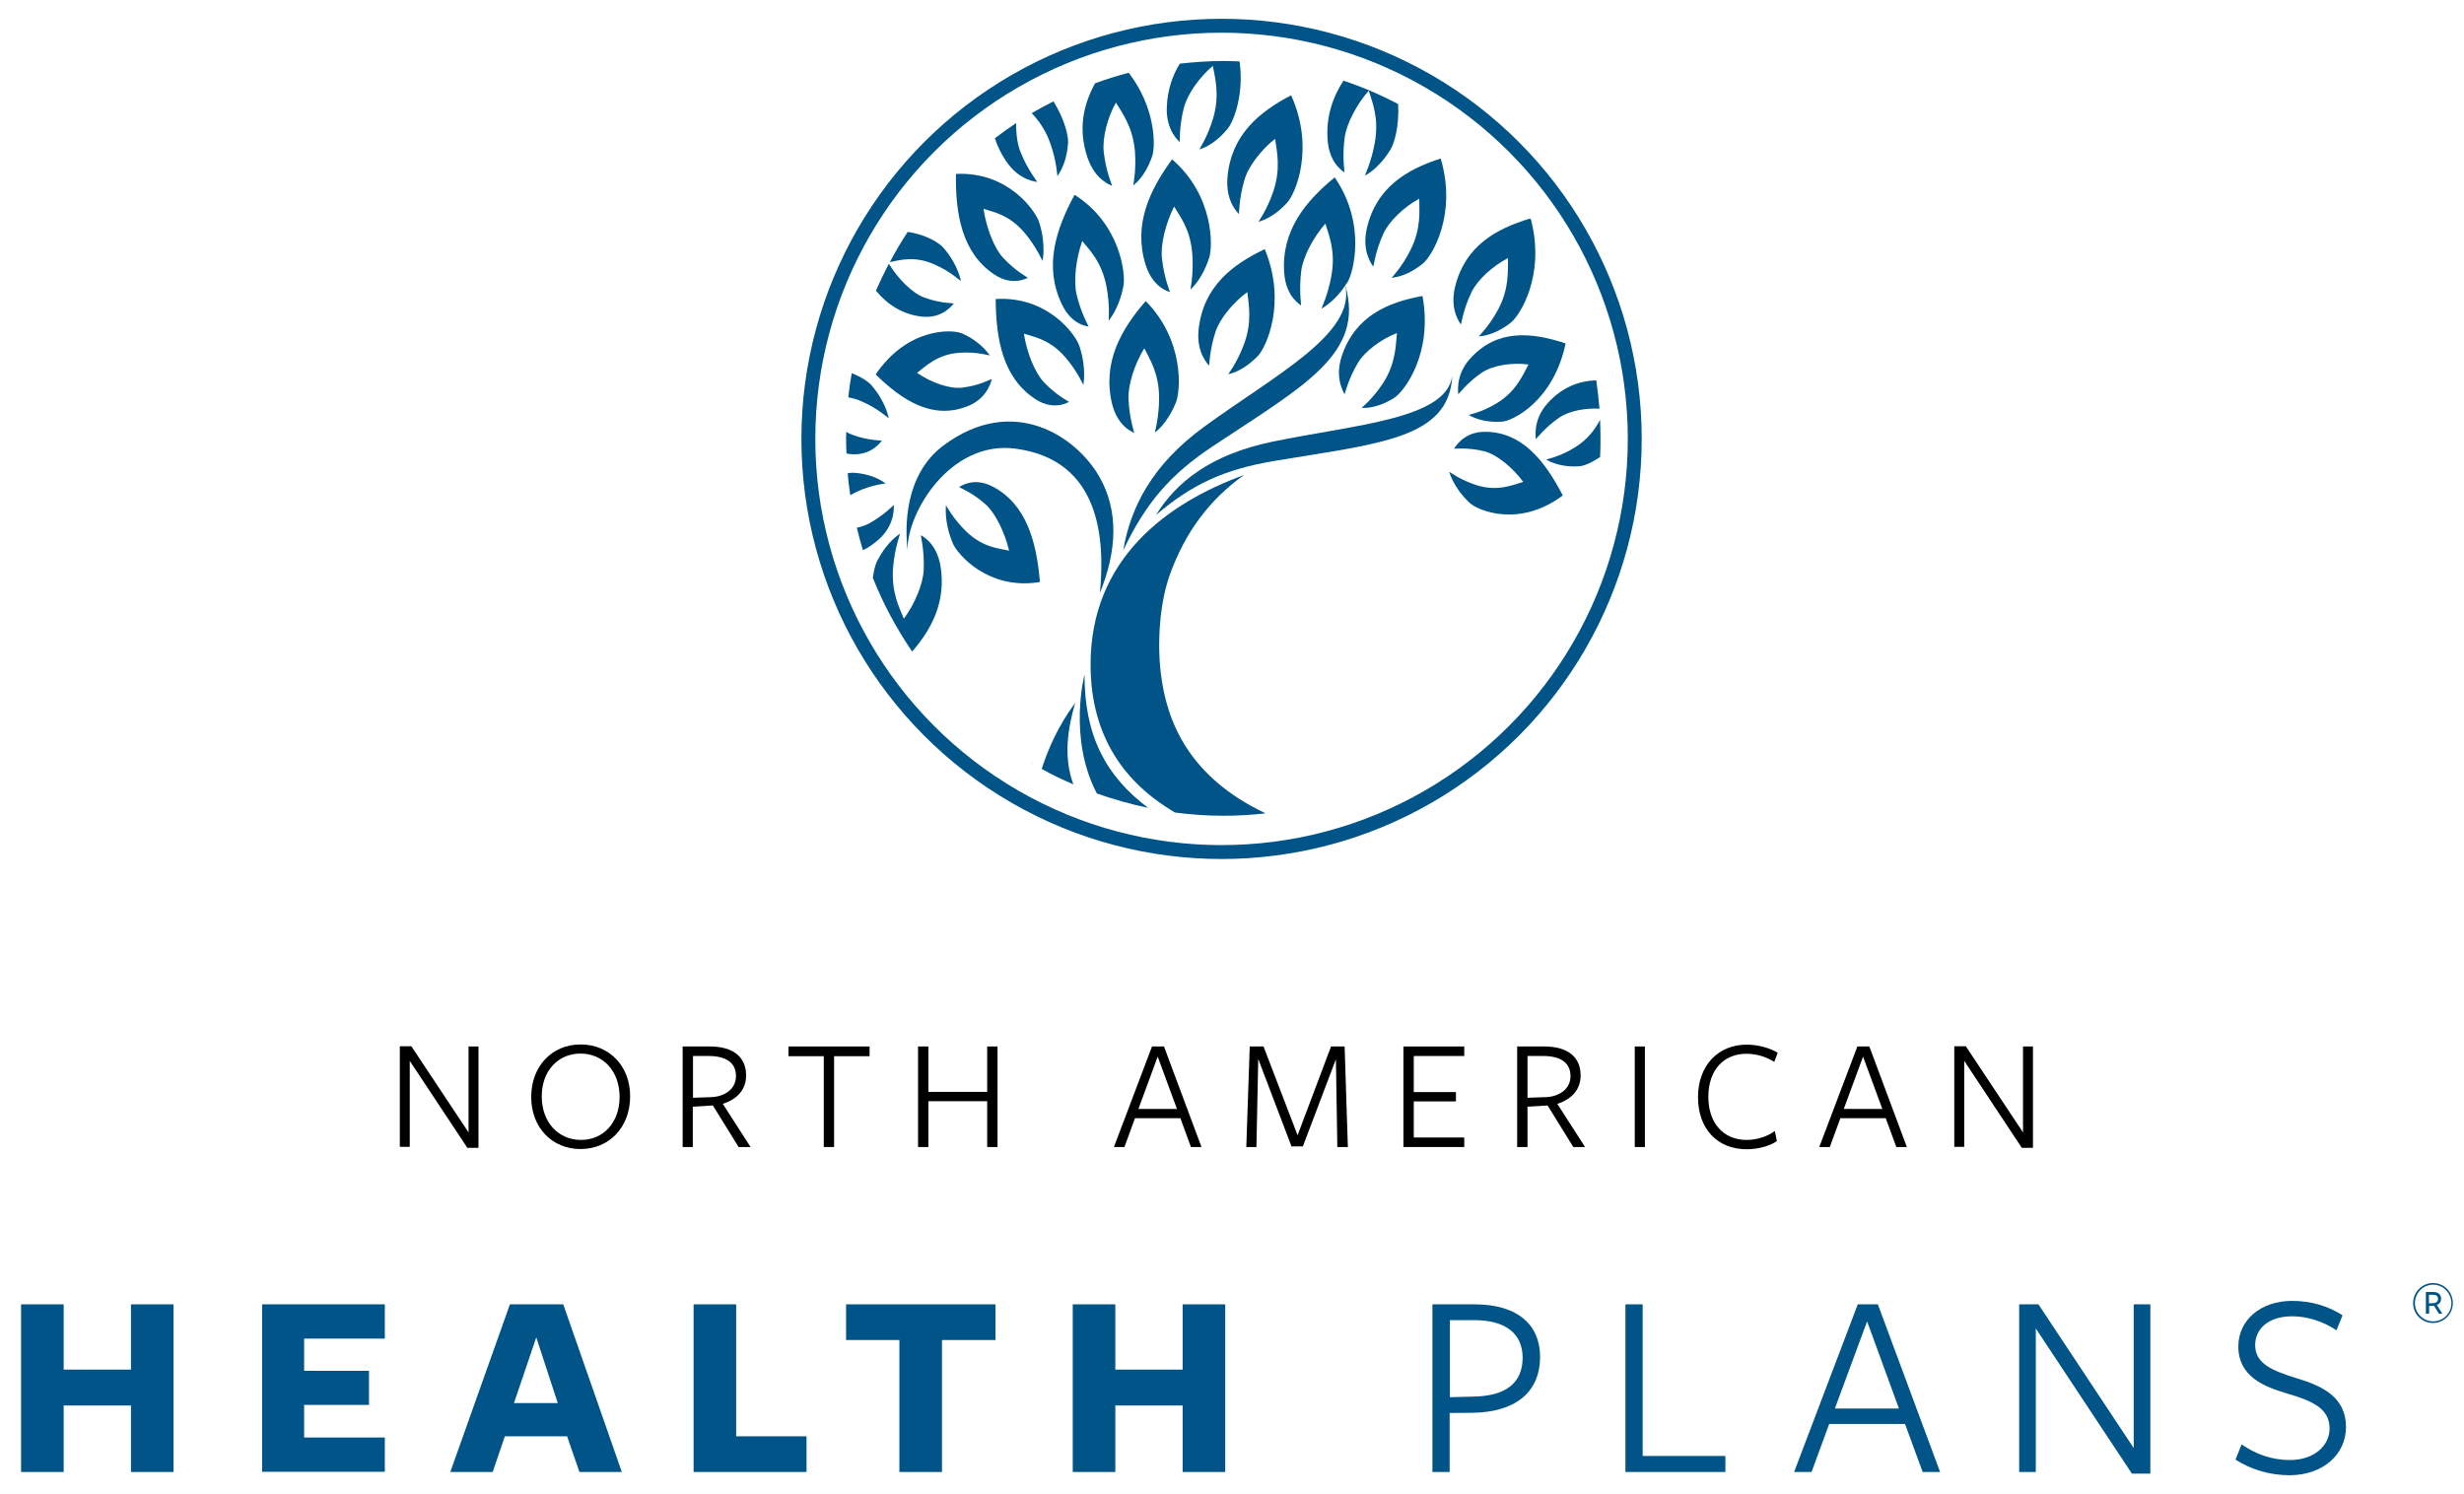 <?xml version="1.0" encoding="UTF-8"?> <!-- Generator: Adobe Illustrator 25.1.0, SVG Export Plug-In . SVG Version: 6.00 Build 0) --> <svg xmlns="http://www.w3.org/2000/svg" xmlns:xlink="http://www.w3.org/1999/xlink" version="1.1" id="Layer_1" x="0px" y="0px" viewBox="0 0 1215.3 737" style="enable-background:new 0 0 1215.3 737;" xml:space="preserve"> <style type="text/css"> .st0{fill:#005487;} .st1{fill:none;stroke:#005487;stroke-width:6.861;stroke-miterlimit:10;} .st2{fill:none;} .st3{fill:#008345;} </style> <g> <g> <path class="st0" d="M64.6,726.1v-32.8H31.4v32.8h-21v-82.7h21v32.2h33.2v-32.2h21v82.7H64.6z"></path> <path class="st0" d="M129.3,726.1v-82.7h60.5v16.9H150v15.9h32V693h-32v16.1h39.8v16.9H129.3z"></path> <path class="st0" d="M306.7,726.1h-20.9l-6.1-17.6h-30.7l-6,17.6h-20.9l29.4-82.7h26.3L306.7,726.1z M264.5,659.7l-11,32.4h21.6 L264.5,659.7z"></path> <path class="st0" d="M342.1,726.1v-82.7h21v65.1h34.7v17.6H342.1z"></path> <path class="st0" d="M464.6,661v65.1h-21V661h-26.3v-17.6h73.7V661H464.6z"></path> <path class="st0" d="M583.3,726.1v-32.8h-33.2v32.8h-21v-82.7h21v32.2h33.2v-32.2h21v82.7H583.3z"></path> <path class="st0" d="M726.3,696.9L715,697v29.1h-8.5v-82.7c0,0,19.7,0,20.8,0c21.8,0,32.3,10.6,32.3,25.8 C759.6,687.3,746.8,696.6,726.3,696.9z M727.1,651.2c-1.1,0-12,0-12,0v38l11.8-0.3c15.6-0.3,24.1-6.5,24.1-19.3 C750.9,657.8,742.6,651.2,727.1,651.2z"></path> <path class="st0" d="M801.7,726.1v-82.7h8.5v74.8H851v7.9H801.7z"></path> <path class="st0" d="M956.9,726.1h-8.6l-8.7-23.7h-37.4l-8.7,23.7h-8.6l31.4-82.7h9.9L956.9,726.1z M920.9,651.8l-15.9,43h31.6 L920.9,651.8z"></path> <path class="st0" d="M1052.4,643.4h8.2v83.5h-9.1l-47.4-71.6v70.8h-8.2v-82.7h9.5l47,70.9V643.4z"></path> <path class="st0" d="M1149,704.7c0-9.7-7.9-13.5-20.9-17.3c-11.6-3.4-24.1-8.5-24.1-23.2c0-13.1,11.1-22.5,26.5-22.5 c9.5,0,17.9,2.6,24.9,7.1l-3,7.4c-6.2-4.2-14.3-6.9-21.7-6.9c-12.4,0-18.4,6.6-18.4,14.2c0,9.1,8.2,12.6,20.9,16.5 c11.9,3.6,23.9,9,23.9,23.9c0,13.6-11.4,23.8-27.9,23.8c-9.9,0-19.1-2.9-26.6-7.7l3-7.5c6.6,4.5,14.4,7.7,23.8,7.7 C1140.9,720.3,1149,713.4,1149,704.7z"></path> <path class="st0" d="M1190.2,642.8c0-5.4,4.4-9.9,9.8-9.9s9.8,4.4,9.8,9.9c0,5.4-4.4,9.8-9.8,9.8S1190.2,648.2,1190.2,642.8z M1200.1,633.7c-5,0-9,4.1-9,9.1c0,4.9,4,9,9,9c5,0,9-4.1,9-9C1209,637.8,1205,633.7,1200.1,633.7z M1198,648h-1.5v-10.7 c0,0,3.4,0,3.4,0c2.7,0,4.1,1.2,4.1,3.3c0,1.6-0.8,2.6-2.1,3.1l2.7,4.3h-1.7l-2.4-3.9l-2.4,0.1V648z M1199.9,642.8 c1.7,0,2.6-0.8,2.6-2.1c0-1.4-0.9-2-2.7-2c0,0-1.8,0-1.8,0v4.2L1199.9,642.8z"></path> </g> <g> <path d="M231.1,516.2h4.9v50h-5.5l-28.4-42.9v42.4h-4.9v-49.6h5.7l28.2,42.5V516.2z"></path> <path d="M286.3,566.8c-13.8,0-24.3-10.4-24.3-25.7c0-15.1,10.2-25.9,24.4-25.9c13.8,0,24.4,10.3,24.4,25.6 C310.8,556,300.5,566.8,286.3,566.8z M286.3,519.7c-11.1,0-19.1,8.6-19.1,21.1c0,12.8,8.2,21.5,19.4,21.5c11,0,19-8.6,19-21.2 C305.6,528.4,297.5,519.7,286.3,519.7z"></path> <path d="M341.8,565.8h-5.1v-49.6c0,0,13.1,0,13.3,0c12.2,0,18,5.6,18,14.3c0,7.5-5.1,12-11.5,14l13.7,21.3h-5.9l-12.7-20.5 l-9.9,0.6V565.8z M350.7,541.2c6.6-0.2,12.3-3.9,12.3-10.4c0-6.5-4.8-9.9-13.5-9.9c-0.2,0-7.7,0-7.7,0v20.6L350.7,541.2z"></path> <path d="M411.4,521v44.8h-5.1V521h-17.4v-4.8h40v4.8H411.4z"></path> <path d="M486.9,565.8v-22.6h-29v22.6h-5.1v-49.6h5.1v22.4h29v-22.4h5.1v49.6H486.9z"></path> <path d="M592.6,565.8h-5.2l-5.2-14.2h-22.4l-5.2,14.2h-5.2l18.8-49.6h5.9L592.6,565.8z M571,521.2l-9.5,25.8h19L571,521.2z"></path> <path d="M658.9,522.5l-16.3,43h-5.6l-16.4-43.1l-0.9,43.4h-5l1.7-49.6h6.8L640,560l16.5-43.8h6.7l1.6,49.6h-5.2L658.9,522.5z"></path> <path d="M692.2,565.8v-49.6h30v4.7h-24.9v17.8h20.8v4.6h-20.8v17.8h24.9v4.7H692.2z"></path> <path d="M753.4,565.8h-5.1v-49.6c0,0,13.1,0,13.3,0c12.2,0,18,5.6,18,14.3c0,7.5-5.1,12-11.5,14l13.7,21.3H776l-12.7-20.5 l-9.9,0.6V565.8z M762.3,541.2c6.6-0.2,12.3-3.9,12.3-10.4c0-6.5-4.8-9.9-13.5-9.9c-0.2,0-7.7,0-7.7,0v20.6L762.3,541.2z"></path> <path d="M806.3,565.8v-49.6h5v49.6H806.3z"></path> <path d="M875.1,523.8c-4-2.5-8.6-4-13.8-4c-10.8,0-18.7,7.7-18.7,21.2c0,13.1,7.5,21.3,18.9,21.3c5.4,0,10.5-1.9,13.9-4.4l1,5 c-3.6,2.4-9.1,4-14.9,4c-14.4,0-24-10-24-25.7c0-15.8,10.1-25.9,24-25.9c6,0,11.7,1.8,15.3,4L875.1,523.8z"></path> <path d="M940.5,565.8h-5.2l-5.2-14.2h-22.4l-5.2,14.2h-5.2l18.8-49.6h5.9L940.5,565.8z M918.9,521.2l-9.5,25.8h19L918.9,521.2z"></path> <path d="M997.8,516.2h4.9v50h-5.5l-28.4-42.9v42.4h-4.9v-49.6h5.7l28.2,42.5V516.2z"></path> </g> <circle class="st1" cx="602.5" cy="216.5" r="203.8"></circle> <path class="st2" d="M465.4,122.3c7.7,9,8.3,16.5,8.6,16.3c0,0.3-5.1-4.7-13.2-8.2c-9.7-4.2-16.9-2-22-1.1 c-0.1,0.3-0.3,0.5-0.4,0.8c4.6,7.5,11.7,14.4,17.3,16.6c8.2,3.1,14.9,2.8,14.8,3c-0.1-0.3-4.7,7.7-15.6,6.5 c-9.7-1-17-5.8-22.9-12.8c-5.5,12.9-9.5,26.6-12,40.7c4.9,1.8,8.4,4.3,9.7,5.9c7.7,9,8.3,16.5,8.6,16.3c0,0.3-5.1-4.7-13.2-8.2 c-2.4-1.1-4.7-1.7-6.8-2.1c-0.6,5.6-0.9,11.2-1,16.9c1,0.6,1.9,1.1,2.8,1.4c8.2,3.1,14.9,2.8,14.8,3c-0.1-0.3-4.7,7.7-15.6,6.5 c-0.6-0.1-1.2-0.2-1.9-0.3c0.1,3.3,0.3,6.5,0.6,9.8c1.1-0.2,2-0.3,2.7-0.3c11,0.6,15.9,5.5,16,5.2c0.1,0.2-6.5,0.5-14.5,4.2 c-1,0.5-2,1-2.9,1.6c0.8,5.5,1.9,10.8,3.2,16.1c2.1-0.4,4.1-1,5.7-1.9c7.9-4.1,12.6-9.5,12.6-9.3c-0.3-0.2,1.1,9.3-7.5,16.9 c-2.5,2.3-5.1,4-7.8,5.3c1.4,4.6,3.1,9.1,4.8,13.5c0.5-3.8,1.3-6.6,2-8c5.5-10.8,11.7-13.6,11.4-13.8c0.2,0-2.6,6.8-3.4,16.7 c-1,12.4,3.2,20,5.3,25.3c5.3-7.1,9.5-17.1,9.8-24.1c0.4-9.9-1.6-17.1-1.4-17.1c-0.2,0.2,7.7,3.1,9.7,15.4 c2.7,17.2-4.1,30.6-14,41.9c15.4,22.4,35.5,41.3,59,55.1c0.2-0.2,0.4-0.4,0.6-0.7c-0.2,0.2-0.3,0.5-0.4,0.7 c1.6,0.9,3.2,1.9,4.8,2.7c3.1-10,8-20.9,16.5-32.6c-3.5,12.2-6,26.5-0.9,40.2c3.8,1.6,7.7,3.2,11.6,4.6 c-14.3-27.4-6.1-58.6-6.1-58.6c0,29.9,10.3,49.8,31.4,65.7c4.4,0.9,8.8,1.6,13.3,2.1c-24.3-14.2-41.6-37-41.6-73 c0-52,37.6-79.6,75.7-93.5c-17.7,12.6-29.4,29-36.5,48.9c-5.3,14.7-6.3,34.2-4.6,48.6c2.9,24.7,14.3,51.7,51.8,69.2 c89.9-10.1,160.4-84.1,164.9-175.5c-4.5,3.1-8.4,4.4-10.3,4.6c-11,0.7-16.3-3.6-16.4-3.3c-0.1-0.2,6.4-1.3,14.1-5.9 c6.6-4.1,10.2-9.2,12.7-13.6c-0.1-1.9-0.3-3.8-0.4-5.7c-7.3-0.4-15.1,1.2-19.7,4.3c-7.4,5.1-11.6,11-11.7,10.7 c0.3,0.1-2-9.1,5.9-17.8c7.1-7.8,15.3-10.9,23.9-11.3c-4.5-29.2-15.8-56.1-32.2-79.1c7.2,27.8-5.7,47.6-10.1,51 c-9.1,7-15.7,6.4-15.6,6.7c-0.2-0.1,5-4.8,9.5-13.3c5.7-10.7,4.8-19.6,4.9-25.4c-7.5,3.8-15.1,10.6-18,16.8 c-4.2,8.7-5.1,16.2-5.3,16c0.3,0-5.7-6.7-2.8-18.7c5-20.3,20.3-28.7,37-33.5c-16.9-23.6-39.1-43-64.9-56.6 c0.6,11-2.1,19.7-3.8,22.5c-6.5,10.4-12.8,12.6-12.6,12.9c-0.2,0,3.2-6.6,4.9-16.4c2.1-12.3-1.4-20.1-3-25.6 c-5.9,6.7-11,16.3-11.9,23.3c-1.3,9.8,0.1,17.2-0.1,17.1c0.3-0.2-7.4-3.7-8.3-16.1c-0.8-11.5,2.5-21,8-29.2 c-16.2-5.5-33.5-8.8-51.4-9.5c2.3,16.8-3.2,29.9-5.9,33.2c-7.6,9-14.1,10-13.9,10.3c-0.2,0,3.9-5.9,6.7-15.3 c3.5-11.8,0.9-20.3-0.1-26c-6.6,5.5-12.6,14-14.3,20.7c-2.4,9.5-1.9,17.1-2.1,16.9c0.3-0.1-6.9-5.1-6.3-17.6 c0.4-8.4,2.7-15.2,6.4-21.1c-8.6,1-17,2.5-25.2,4.6c13.5,17.5,13.2,36.4,11.6,41.1c-3.8,11.1-9.6,14.3-9.3,14.5 c-0.2,0.1,1.5-6.9,0.8-16.6c-0.9-12.3-6.4-19.3-9.4-24.3c-4.2,7.4-6.8,17.6-6,24.5c1.2,9.7,4.3,16.6,4.1,16.6 c0.2-0.2-8.3-2.3-12.2-14.2c-4.6-13.9-2-25.8,3.8-36.4c-7,2.5-13.8,5.5-20.4,8.8c5.6,9,7.4,17.3,7.2,20.4 c-0.8,11.7-5.5,16.4-5.2,16.5c-0.2,0.1-0.3-7.1-3.6-16.3c-2.4-6.7-5.8-11.3-9.1-14.8c-2.6,1.6-5.2,3.2-7.8,4.8 c-0.1,5.3,0.5,10.4,2.1,14.2c3.7,9.1,8.6,14.9,8.3,14.9c0.1-0.2-8.6-0.1-15.5-10.5c-2.5-3.7-4.2-7.4-5.4-11.1 c-16.8,12.8-31.4,28.5-43,46.3C456.8,115.7,463.4,119.9,465.4,122.3z M432,184.7c15.8-23.2,37.7-22.4,42.7-20.2 c10.2,4.5,13.5,11,13.7,10.8c0.1,0.2-6.3-1.9-15-1.3c-10.9,0.8-16.8,6.7-21,9.9c7,4.8,16.3,8,22.4,7.3c8.6-1.1,14.6-4.5,14.5-4.2 c-0.2-0.2-1.5,9.2-11.8,13.3C460,207.3,445.1,197.6,432,184.7z M469.9,268.1c-4.6-11.4-3.1-18.7-3.4-18.6c0.1-0.2,3.4,6.4,10,12.8 c8.3,8.1,16.2,8.4,21.2,9.5c-2.1-9-6.9-18.7-11.7-22.9c-6.9-6-13.2-8.3-13-8.5c0,0.3,6.6-5.5,16.6-0.2 c16.8,8.8,21.7,27.5,23.3,47.2C487.5,291.5,472.1,273.6,469.9,268.1z M542.5,292.4c2.7-26.6,0.3-65.7-41.7-71.2 c-32-4.2-53.4,31.4-53.2,50c-1.2-11.1-1.7-37.1,17.8-51.6c34.5-25.6,65.3-4.2,76.5,14.8C552.3,252.2,550.5,272.4,542.5,292.4z M725.2,176.7c13.3-14.6,30.4-12.9,47-7.4c-6,28.6-26.1,38.3-31.5,38.6c-11,0.7-16.3-3.6-16.4-3.3c-0.1-0.2,6.4-1.3,14.1-5.9 c9.6-5.9,12.8-14.1,15.5-19c-8.1-1.1-17.7,0.4-23,4c-7.4,5.1-11.6,11-11.7,10.7C719.5,194.6,717.3,185.4,725.2,176.7z M732,222.6 c-8.4-2.1-15.1-1.1-15-1.3c0.1,0.3,4-8.2,15-8.3c18.5-0.2,29.9,14.4,38.7,31.4c-21.5,16.2-42,7.5-46.1,3.5c-8.4-8-9.7-15.4-10-15.2 c0-0.3,5.5,4.1,13.8,6.7c10.6,3.3,17.8-0.3,22.7-1.7C745.9,230.5,738,224.1,732,222.6z M628.5,227.4c-24.3,4.1-40.3,11.3-58.2,26.6 c10.1-16.2,27-29.8,57.3-36.1c41-8.6,85.9-11.2,88.8-32.5c0-0.8,0.2-1.4,0.2-2.2c0,0.8-0.1,1.5-0.2,2.2 C714.7,216.5,680.5,218.7,628.5,227.4z M674.2,112.8c4.6-20.5,19.8-29.3,36.5-34.7c8.2,27.9-4.4,48.3-8.8,51.8 c-9,7.2-15.5,6.8-15.4,7.1c-0.2-0.1,4.9-5,9.2-13.6c5.5-10.8,4.4-19.7,4.4-25.5c-7.4,4-14.8,11-17.7,17.3c-4,8.8-4.8,16.3-5,16.2 C677.6,131.4,671.5,124.9,674.2,112.8z M701.6,145.9c5.3,28.8-9.3,47.4-14,50.3c-9.6,6-16.1,4.7-16,5c-0.2-0.1,5.3-4.3,10.5-12.2 c6.5-10,6.3-19,6.9-24.8c-7.7,3-15.8,9-19.3,14.8c-4.8,8.2-6.4,15.6-6.6,15.4c0.3,0-5.2-7.2-1.3-18.9 C668.4,155.8,684.5,149,701.6,145.9z M658.3,87.5c15.6,22.7,9.4,46.8,6.2,51.9c-0.3,0.5-0.6,0.8-0.9,1.2 c9.9,34-20.8,49.8-65.6,79.6c-20.8,13.9-33,27.8-43.9,51.2c3.5-21.2,14.3-42.3,39.8-60.9c34.7-25.3,75.1-45.8,69.7-69.8 c-6.2,9.2-11.9,11.3-11.8,11.6c-0.2,0,3.2-6.6,4.9-16.4c2.1-12.3-1.4-20.1-3-25.6c-5.9,6.7-11,16.3-11.9,23.3 c-1.3,9.8,0.1,17.2-0.1,17.1c0.3-0.2-7.4-3.7-8.3-16.1C631.9,113.7,644,99.2,658.3,87.5z M605.4,87.7c1.7-21,15.7-32.4,31.4-40.7 c11.8,26.1,2.1,48.5-1.8,52.8c-7.9,8.7-14.4,9.4-14.3,9.7c-0.2,0,4.1-5.8,7.3-15c3.9-11.7,1.6-20.2,0.9-26 c-6.8,5.2-13.2,13.5-15.1,20.2c-2.7,9.4-2.5,17-2.7,16.9C611.3,105.5,604.4,100.2,605.4,87.7z M623.9,122.9 c11,26.6,0.6,48.5-3.4,52.7c-8.2,8.4-14.7,8.9-14.6,9.1c-0.2,0,4.3-5.6,7.7-14.7c4.3-11.5,2.3-20.2,1.7-25.9 c-6.9,4.9-13.6,13-15.7,19.6c-3,9.3-3.1,16.9-3.2,16.7c0.3-0.1-6.5-5.7-5.1-18.1C593.6,141.3,607.9,130.5,623.9,122.9z M578.1,78.6 c20.5,17.7,20.2,42.7,18.3,48.5c-3.8,11.8-9.5,15.6-9.2,15.8c-0.2,0.1,1.5-7.3,0.9-17.1c-0.9-12.5-6.2-19.1-9-23.9 c-4.1,8-6.8,18.7-6,25.7c1.1,9.8,4.1,16.6,3.9,16.5c0.2-0.2-8.1-1.6-11.8-13.3C558.8,111,567,93.8,578.1,78.6z M565.1,148.3 c19.2,19.5,17.2,44.4,14.9,50c-4.6,11.4-10.5,14.7-10.3,14.9c-0.2,0.1,2-7.1,2-17c0-12.5-4.8-19.6-7.3-24.6c-4.7,7.6-8,18-7.8,25 c0.4,9.9,3,16.9,2.8,16.8c0.2-0.2-7.9-2.3-10.9-14.4C543.6,178.8,553,162.4,565.1,148.3z M530,96.1c22.5,14.2,25.3,39,24.1,45 c-2.3,12.2-7.4,17-7.2,17.1c-0.2,0.1,0.6-7.4-1.2-17.1c-2.4-12.2-8.4-17.9-11.9-22.2c-3.1,8.6-4.4,19.6-2.8,26.4 c2.3,9.5,6.1,15.7,5.9,15.8c0.2-0.3-8.2-0.3-13.4-11.3C514.8,131.2,520.9,112.9,530,96.1z M532.5,170.9c3.7,11.8,1.6,18.9,1.9,18.9 c-0.1,0.2-2.9-6.7-9-13.7c-7.7-8.9-15.5-10-20.4-11.6c1.4,9.2,5.4,19.3,9.9,24c6.4,6.7,12.5,9.6,12.4,9.7c0-0.3-7,4.8-16.6-1.4 c-16.1-10.4-19.5-29.6-19.6-49.4C516.7,145.9,530.7,165.1,532.5,170.9z M512.4,109.7c3.6,11.8,1.4,18.9,1.7,18.9 c-0.1,0.2-2.8-6.7-8.9-13.8c-7.6-9-15.4-10.2-20.3-11.9c1.3,9.2,5.2,19.3,9.7,24.2c6.3,6.8,12.4,9.8,12.2,9.9 c0-0.3-7.1,4.7-16.6-1.7c-16-10.7-19.2-29.9-19.1-49.7C497,84.4,510.7,103.9,512.4,109.7z"></path> <path class="st3" d="M716.3,185.4c0.1-0.7,0.2-1.5,0.2-2.2C716.5,184,716.4,184.7,716.3,185.4z"></path> <path class="st3" d="M508.9,376.5c0,0,0.1,0.1,0.1,0.1c0.1-0.2,0.3-0.5,0.4-0.7C509.3,376,509.1,376.2,508.9,376.5z"></path> <g> <path class="st0" d="M627.5,217.9c-30.3,6.3-47.2,19.8-57.3,36.1c17.9-15.3,33.9-22.5,58.2-26.6c52-8.7,86.3-10.9,87.9-42 C713.4,206.8,668.5,209.4,627.5,217.9z"></path> <path class="st0" d="M593.8,210.6c-25.5,18.6-36.2,39.6-39.8,60.9c11-23.3,23.1-37.3,43.9-51.2c44.8-29.8,75.5-45.6,65.6-79.6 c0,0,0,0,0,0.1C668.9,164.7,628.5,185.2,593.8,210.6z"></path> <path class="st0" d="M572.5,331.8c-1.7-14.4-0.7-34,4.6-48.6c7.2-19.9,18.9-36.4,36.5-48.9c-38.1,13.9-75.7,41.4-75.7,93.5 c0,36,17.3,58.7,41.6,73c7.8,1,15.7,1.6,23.8,1.6c7.1,0,14.1-0.4,20.9-1.2C586.8,383.5,575.4,356.5,572.5,331.8z"></path> <path class="st0" d="M534.9,332.8c0,0-8.2,31.3,6.1,58.6c8.2,2.9,16.7,5.3,25.3,7.1C545.2,382.7,534.9,362.7,534.9,332.8z"></path> <path class="st0" d="M530.3,346.7c-8.5,11.6-13.3,22.6-16.5,32.6c5,2.8,10.2,5.3,15.6,7.6C524.3,373.1,526.8,358.9,530.3,346.7z"></path> <path class="st0" d="M465.4,219.7c-19.5,14.5-19,40.5-17.8,51.6c-0.2-18.6,21.2-54.2,53.2-50c41.9,5.5,44.3,44.5,41.7,71.2 c8.1-20,9.8-40.2-0.6-57.9C530.7,215.5,499.9,194.1,465.4,219.7z"></path> <path class="st0" d="M717.7,141.4c-3,12.1,3.1,18.7,2.8,18.7c0.2,0.2,1.1-7.4,5.3-16c3-6.2,10.6-13,18-16.8 c-0.2,5.8,0.8,14.7-4.9,25.4c-4.5,8.4-9.7,13.2-9.5,13.3c-0.1-0.3,6.5,0.3,15.6-6.7c4.5-3.4,17.3-23.2,10.1-51 c-0.1-0.2-0.2-0.3-0.4-0.5C738,112.8,722.7,121.2,717.7,141.4z"></path> <path class="st0" d="M463.9,279.4c-2-12.3-9.9-15.3-9.7-15.4c-0.2-0.1,1.8,7.2,1.4,17.1c-0.3,7-4.5,17-9.8,24.1 c-2.1-5.3-6.3-12.9-5.3-25.3c0.8-9.8,3.6-16.7,3.4-16.7c0.2,0.2-5.9,3-11.4,13.8c-0.7,1.4-1.5,4.3-2,8 c5.1,12.9,11.7,25.1,19.4,36.4C459.8,310,466.6,296.6,463.9,279.4z"></path> <path class="st0" d="M440.9,249.1c0-0.2-4.8,5.1-12.6,9.3c-1.6,0.8-3.6,1.5-5.7,1.9c0.9,3.7,1.9,7.4,3,11.1c2.7-1.3,5.3-3,7.8-5.3 C442.1,258.4,440.7,249,440.9,249.1z"></path> <path class="st0" d="M436.8,238.4c-0.1,0.3-5-4.6-16-5.2c-0.7,0-1.6,0-2.7,0.3c0.3,3.6,0.7,7.2,1.3,10.8c0.9-0.5,1.8-1.1,2.9-1.6 C430.3,238.9,437,238.6,436.8,238.4z"></path> <path class="st0" d="M548.5,199.2c3,12.1,11.1,14.1,10.9,14.4c0.2,0-2.4-7-2.8-16.8c-0.3-7,3.1-17.4,7.8-25 c2.5,5.1,7.3,12.1,7.3,24.6c0,9.9-2.3,17-2,17c-0.2-0.2,5.7-3.6,10.3-14.9c2.3-5.6,4.3-30.5-14.9-50 C553,162.4,543.6,178.8,548.5,199.2z"></path> <path class="st0" d="M491.1,147.5c0.1,19.8,3.5,38.9,19.6,49.4c9.5,6.2,16.6,1.1,16.6,1.4c0.2-0.1-6-3-12.4-9.7 c-4.5-4.8-8.5-14.8-9.9-24c4.9,1.6,12.7,2.7,20.4,11.6c6.1,7,8.9,13.9,9,13.7c-0.3,0,1.8-7.1-1.9-18.9 C530.7,165.1,516.7,145.9,491.1,147.5z"></path> <path class="st0" d="M477.4,200.3c10.4-4.1,11.7-13.6,11.8-13.3c0-0.3-5.9,3.2-14.5,4.2c-6.1,0.8-15.4-2.4-22.4-7.3 c4.3-3.2,10.1-9.2,21-9.9c8.6-0.6,15,1.5,15,1.3c-0.2,0.3-3.5-6.2-13.7-10.8c-5-2.2-26.9-3-42.7,20.2 C445.1,197.6,460,207.3,477.4,200.3z"></path> <path class="st0" d="M536.9,161.1c0.2,0-3.6-6.2-5.9-15.8c-1.6-6.8-0.3-17.8,2.8-26.4c3.4,4.3,9.5,10,11.9,22.2 c1.9,9.6,1,17.2,1.2,17.1c-0.3-0.1,4.8-4.9,7.2-17.1c1.2-6-1.6-30.8-24.1-45c-9.1,16.8-15.2,35.1-6.4,53.7 C528.7,160.9,537.1,160.9,536.9,161.1z"></path> <path class="st0" d="M577,144.1c0.2,0-2.8-6.7-3.9-16.5c-0.8-7,1.9-17.6,6-25.7c2.9,4.8,8.2,11.4,9,23.9 c0.7,9.9-1.1,17.2-0.9,17.1c-0.2-0.2,5.4-4.1,9.2-15.8c1.9-5.8,2.2-30.8-18.3-48.5c-11.1,15.2-19.3,32.3-13,52.2 C568.9,142.6,577.2,143.9,577,144.1z"></path> <path class="st0" d="M613.8,88.7c1.9-6.7,8.4-15,15.1-20.2c0.8,5.8,3,14.3-0.9,26c-3.1,9.2-7.5,15-7.3,15c-0.2-0.3,6.4-1,14.3-9.7 c3.9-4.3,13.6-26.7,1.8-52.8c-15.7,8.2-29.7,19.6-31.4,40.7c-1,12.5,5.9,17.8,5.6,17.9C611.2,105.7,611,98.1,613.8,88.7z"></path> <path class="st0" d="M490.4,135.4c9.5,6.3,16.6,1.3,16.6,1.7c0.2-0.1-5.9-3.1-12.2-9.9c-4.5-4.8-8.4-15-9.7-24.2 c4.9,1.6,12.7,2.9,20.3,11.9c6,7.1,8.7,14,8.9,13.8c-0.3,0,1.9-7.1-1.7-18.9c-1.8-5.8-15.4-25.3-41.1-24 C471.2,105.5,474.4,124.7,490.4,135.4z"></path> <path class="st0" d="M435,217.4c0.1-0.2-6.5,0.1-14.8-3c-0.9-0.3-1.9-0.8-2.8-1.4c0,1.1-0.1,2.1-0.1,3.2c0,2.5,0.1,5,0.2,7.5 c0.6,0.1,1.2,0.2,1.9,0.3C430.3,225.1,434.9,217.1,435,217.4z"></path> <path class="st0" d="M438.4,206.3c-0.2,0.2-0.9-7.3-8.6-16.3c-1.4-1.6-4.8-4-9.7-5.9c-0.7,3.9-1.3,7.9-1.7,11.9 c2.1,0.4,4.4,1,6.8,2.1C433.3,201.6,438.4,206.6,438.4,206.3z"></path> <path class="st0" d="M460.8,130.4c8.1,3.5,13.1,8.5,13.2,8.2c-0.2,0.2-0.9-7.3-8.6-16.3c-2-2.4-8.6-6.6-17.7-7.9 c-3.2,4.8-6.1,9.8-8.8,14.9C443.8,128.3,451.1,126.1,460.8,130.4z"></path> <path class="st0" d="M454.9,156.2c10.9,1.1,15.5-6.9,15.6-6.5c0.1-0.2-6.5,0.1-14.8-3c-5.7-2.1-12.7-9.1-17.3-16.6 c-2.3,4.4-4.4,8.8-6.4,13.3C437.9,150.4,445.3,155.2,454.9,156.2z"></path> <path class="st0" d="M596.3,180.4c0.2,0.1,0.2-7.5,3.2-16.7c2.2-6.6,8.8-14.6,15.7-19.6c0.6,5.8,2.6,14.5-1.7,25.9 c-3.4,9.1-7.9,14.7-7.7,14.7c-0.1-0.3,6.4-0.7,14.6-9.1c4-4.1,14.4-26.1,3.4-52.7c-16,7.6-30.2,18.4-32.6,39.4 C589.8,174.7,596.6,180.3,596.3,180.4z"></path> <path class="st0" d="M489.6,240c-10-5.2-16.6,0.6-16.6,0.2c-0.2,0.2,6.2,2.4,13,8.5c4.9,4.3,9.6,13.9,11.7,22.9 c-5-1.1-12.8-1.4-21.2-9.5c-6.6-6.4-9.9-13-10-12.8c0.3-0.1-1.3,7.2,3.4,18.6c2.3,5.6,17.6,23.4,43,19.2 C511.3,267.6,506.4,248.8,489.6,240z"></path> <path class="st0" d="M763.4,198.8c-7.9,8.7-5.7,17.9-5.9,17.8c0.1,0.2,4.3-5.7,11.7-10.7c4.6-3.1,12.4-4.7,19.7-4.3 c-0.4-4.7-0.9-9.4-1.6-14C778.7,187.9,770.5,191,763.4,198.8z"></path> <path class="st0" d="M776.6,220.8c-7.6,4.7-14.2,5.8-14.1,5.9c0-0.3,5.4,4,16.4,3.3c2-0.1,5.9-1.5,10.3-4.6 c0.2-3.1,0.2-6.2,0.2-9.4c0-3-0.1-6-0.2-8.9C786.8,211.6,783.2,216.8,776.6,220.8z"></path> <path class="st0" d="M663.1,194.5c0.2,0.2,1.7-7.2,6.6-15.4c3.4-5.8,11.6-11.9,19.3-14.8c-0.6,5.8-0.4,14.7-6.9,24.8 c-5.2,7.9-10.7,12.1-10.5,12.2c-0.1-0.3,6.4,1,16-5c4.7-2.9,19.3-21.5,14-50.3c-17.1,3.1-33.2,9.9-39.8,29.6 C657.9,187.2,663.4,194.4,663.1,194.5z"></path> <path class="st0" d="M719.2,194.5c0.1,0.2,4.3-5.7,11.7-10.7c5.3-3.6,14.9-5.1,23-4c-2.7,4.9-5.9,13.1-15.5,19 c-7.6,4.7-14.2,5.8-14.1,5.9c0-0.3,5.4,4,16.4,3.3c5.4-0.3,25.5-10.1,31.5-38.6c-16.6-5.5-33.7-7.3-47,7.4 C717.3,185.4,719.5,194.6,719.2,194.5z"></path> <path class="st0" d="M728.5,239.4c-8.4-2.6-13.8-6.9-13.8-6.7c0.2-0.2,1.6,7.2,10,15.2c4.1,4,24.6,12.6,46.1-3.5 c-8.8-17-20.2-31.6-38.7-31.4c-11,0.1-14.8,8.6-15,8.3c-0.1,0.2,6.5-0.8,15,1.3c6,1.5,13.9,7.9,19.2,15.1 C746.3,239.1,739,242.6,728.5,239.4z"></path> <path class="st0" d="M633.4,134.6c0.9,12.4,8.5,15.9,8.3,16.1c0.2,0.1-1.1-7.3,0.1-17.1c0.9-7,6-16.6,11.9-23.3 c1.6,5.4,5.2,13.3,3,25.6c-1.7,9.7-5.1,16.4-4.9,16.4c-0.2-0.2,5.6-2.4,11.8-11.6c0,0,0,0,0-0.1c0.3-0.4,0.6-0.8,0.9-1.2 c3.2-5.1,9.4-29.2-6.2-51.9C644,99.2,631.9,113.7,633.4,134.6z"></path> <path class="st0" d="M682.3,115.3c2.8-6.2,10.3-13.3,17.7-17.3c0,5.8,1.1,14.7-4.4,25.5c-4.3,8.6-9.4,13.5-9.2,13.6 c-0.1-0.3,6.5,0.1,15.4-7.1c4.4-3.5,17-24,8.8-51.8c-16.6,5.3-31.9,14.2-36.5,34.7c-2.7,12.2,3.5,18.6,3.2,18.7 C677.5,131.6,678.3,124,682.3,115.3z"></path> <path class="st0" d="M536.3,77.5c3.9,11.9,12.4,14,12.2,14.2c0.2,0-3-6.9-4.1-16.6c-0.8-6.9,1.8-17.1,6-24.5c3,5,8.4,12,9.4,24.3 c0.7,9.7-1,16.7-0.8,16.6c-0.2-0.2,5.5-3.4,9.3-14.5c1.6-4.7,1.9-23.6-11.6-41.1c-5.7,1.5-11.2,3.2-16.6,5.2 C534.3,51.7,531.7,63.6,536.3,77.5z"></path> <path class="st0" d="M511.6,89.8c0.2,0-4.7-5.9-8.3-14.9c-1.5-3.8-2.2-8.9-2.1-14.2c-3.6,2.4-7.1,4.9-10.5,7.5 c1.2,3.7,2.9,7.4,5.4,11.1C503,89.7,511.7,89.5,511.6,89.8z"></path> <path class="st0" d="M521.6,86.9c-0.3-0.1,4.4-4.8,5.2-16.5c0.2-3.1-1.6-11.4-7.2-20.4c-3.6,1.8-7.2,3.8-10.7,5.8 c3.2,3.5,6.7,8,9.1,14.8C521.3,79.8,521.4,87,521.6,86.9z"></path> <path class="st0" d="M581.8,70.1c0.2,0.1-0.3-7.5,2.1-16.9c1.7-6.7,7.8-15.3,14.3-20.7c1,5.7,3.6,14.2,0.1,26 c-2.8,9.3-6.9,15.2-6.7,15.3c-0.2-0.3,6.4-1.2,13.9-10.3c2.7-3.2,8.2-16.3,5.9-33.2c-2.7-0.1-5.3-0.2-8-0.2 c-7.3,0-14.4,0.5-21.5,1.3c-3.6,5.9-6,12.7-6.4,21.1C574.9,65,582.1,70,581.8,70.1z"></path> <path class="st0" d="M654.8,69c0.9,12.4,8.5,15.9,8.3,16.1c0.2,0.1-1.2-7.3,0.1-17.1c0.9-7,6-16.6,11.9-23.3 c1.6,5.4,5.2,13.3,3,25.6c-1.7,9.7-5.1,16.4-4.9,16.4c-0.2-0.2,6.2-2.5,12.6-12.9c1.8-2.8,4.4-11.5,3.8-22.5 c-8.6-4.5-17.6-8.4-27-11.5C657.3,48,654,57.5,654.8,69z"></path> </g> </g> </svg> 
